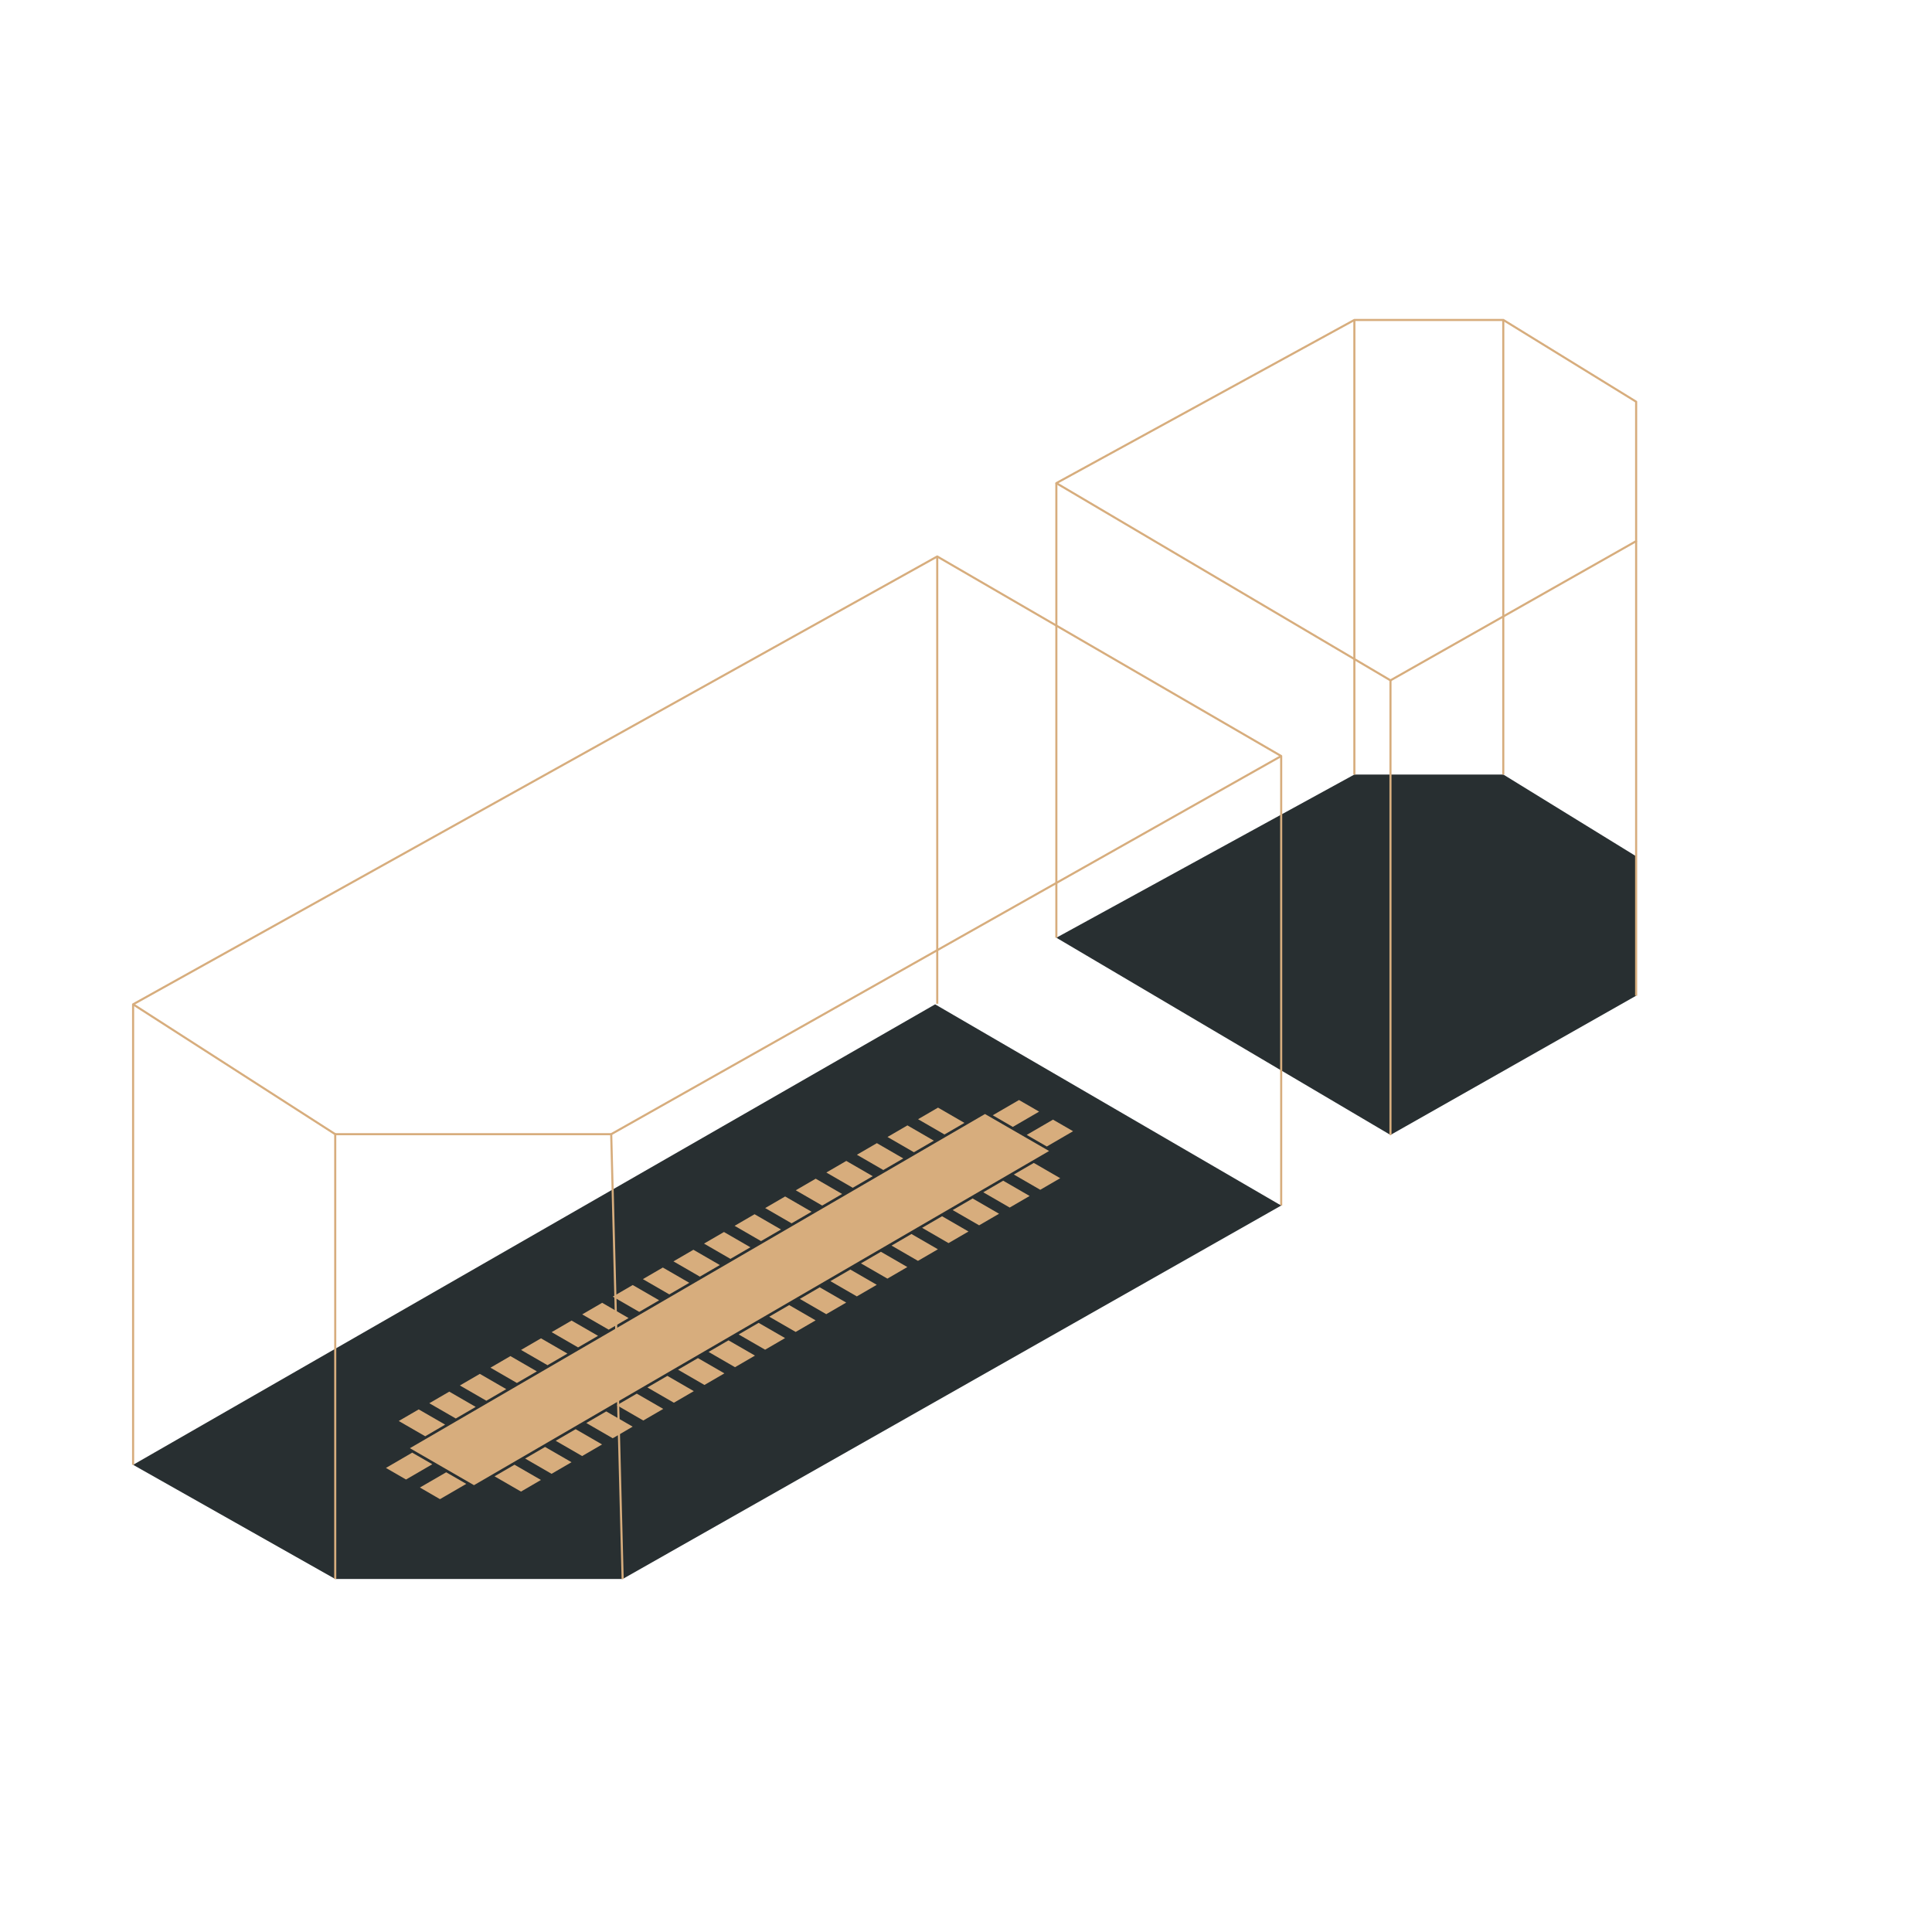 <?xml version="1.0" encoding="UTF-8"?>
<svg xmlns="http://www.w3.org/2000/svg" xmlns:xlink="http://www.w3.org/1999/xlink" id="Layer_1" data-name="Layer 1" viewBox="0 0 403.37 403.37">
  <defs>
    <style>.cls-1,.cls-3,.cls-4{fill:none;}.cls-2{fill:#282f31;}.cls-3,.cls-4{stroke:#d7ad7d;stroke-width:0.44px;}.cls-3{stroke-linejoin:round;}.cls-4{stroke-miterlimit:10;}.cls-5{isolation:isolate;}.cls-6{clip-path:url(#clip-path);}.cls-7{fill:#d7ad7d;}</style>
    <clipPath id="clip-path">
      <polygon class="cls-1" points="73.46 302.37 205.64 225.56 231.16 240.29 98.98 317.11 73.46 302.37"></polygon>
    </clipPath>
  </defs>
  <polygon class="cls-2" points="282.77 161.71 220.55 195.78 290.31 236.96 341.6 207.89 341.6 178.78 313.87 161.71 282.77 161.71"></polygon>
  <polygon class="cls-3" points="282.77 66.8 220.55 100.87 290.31 142.05 341.6 112.98 341.6 83.87 313.87 66.8 282.77 66.8"></polygon>
  <polyline class="cls-3" points="267.49 251.7 267.49 157.85 195.67 116.18"></polyline>
  <line class="cls-4" x1="267.49" y1="157.85" x2="127.61" y2="236.8"></line>
  <polygon class="cls-2" points="195.24 209.69 267.49 251.7 130 329.67 69.99 329.67 27.79 305.83 195.24 209.69"></polygon>
  <polyline class="cls-3" points="27.79 305.83 27.79 209.69 195.68 116.18 195.68 209.57"></polyline>
  <polyline class="cls-4" points="130 329.67 127.61 236.8 69.99 236.8"></polyline>
  <polyline class="cls-4" points="69.99 329.67 69.99 236.8 27.8 209.69"></polyline>
  <line class="cls-3" x1="220.55" y1="100.87" x2="220.55" y2="195.78"></line>
  <line class="cls-3" x1="290.31" y1="142.05" x2="290.31" y2="236.96"></line>
  <line class="cls-3" x1="341.6" y1="207.89" x2="341.6" y2="112.98"></line>
  <line class="cls-3" x1="313.86" y1="161.71" x2="313.86" y2="66.8"></line>
  <line class="cls-3" x1="282.77" y1="66.8" x2="282.77" y2="161.71"></line>
  <g class="cls-5">
    <g class="cls-6">
      <polyline class="cls-7" points="216.95 232.09 212.76 229.66 207.27 232.85 211.46 235.28 216.95 232.09"></polyline>
      <polyline class="cls-7" points="224.04 236.18 219.85 233.76 214.36 236.95 218.56 239.37 224.04 236.18"></polyline>
      <polyline class="cls-7" points="90.26 305.71 86.06 303.29 80.58 306.48 84.77 308.9 90.26 305.71"></polyline>
      <polyline class="cls-7" points="97.35 309.81 93.16 307.39 87.67 310.57 91.86 313 97.35 309.81"></polyline>
      <polyline class="cls-7" points="175.82 249.28 170.3 246.09 166.14 248.51 171.66 251.7 175.82 249.28"></polyline>
      <polyline class="cls-7" points="182.21 245.57 176.69 242.38 172.52 244.8 178.04 247.99 182.21 245.57"></polyline>
      <polyline class="cls-7" points="188.59 241.86 183.07 238.67 178.9 241.09 184.42 244.28 188.59 241.86"></polyline>
      <polyline class="cls-7" points="194.97 238.15 189.45 234.96 185.29 237.38 190.81 240.57 194.97 238.15"></polyline>
      <polyline class="cls-7" points="201.36 234.44 195.84 231.25 191.67 233.67 197.19 236.86 201.36 234.44"></polyline>
      <polyline class="cls-7" points="195.82 260.83 190.3 257.64 186.14 260.06 191.66 263.25 195.82 260.83"></polyline>
      <polyline class="cls-7" points="202.21 257.12 196.69 253.93 192.52 256.35 198.04 259.54 202.21 257.12"></polyline>
      <polyline class="cls-7" points="208.59 253.41 203.07 250.22 198.9 252.64 204.43 255.83 208.59 253.41"></polyline>
      <polyline class="cls-7" points="214.97 249.7 209.45 246.51 205.29 248.93 210.81 252.12 214.97 249.7"></polyline>
      <polyline class="cls-7" points="221.36 245.99 215.84 242.8 211.67 245.22 217.19 248.41 221.36 245.99"></polyline>
      <polyline class="cls-7" points="143.91 267.83 138.39 264.64 134.22 267.06 139.74 270.25 143.91 267.83"></polyline>
      <polyline class="cls-7" points="150.29 264.12 144.77 260.93 140.6 263.35 146.12 266.54 150.29 264.12"></polyline>
      <polyline class="cls-7" points="156.67 260.41 151.15 257.22 146.98 259.64 152.5 262.83 156.67 260.41"></polyline>
      <polyline class="cls-7" points="163.06 256.7 157.54 253.51 153.37 255.93 158.89 259.12 163.06 256.7"></polyline>
      <polyline class="cls-7" points="169.44 252.99 163.92 249.8 159.75 252.22 165.27 255.41 169.44 252.99"></polyline>
      <polyline class="cls-7" points="163.91 279.37 158.39 276.19 154.22 278.61 159.75 281.8 163.91 279.37"></polyline>
      <polyline class="cls-7" points="170.29 275.67 164.77 272.48 160.6 274.9 166.13 278.09 170.29 275.67"></polyline>
      <polyline class="cls-7" points="176.68 271.96 171.15 268.77 166.99 271.19 172.51 274.38 176.68 271.96"></polyline>
      <polyline class="cls-7" points="183.06 268.25 177.54 265.06 173.37 267.48 178.9 270.67 183.06 268.25"></polyline>
      <polyline class="cls-7" points="189.44 264.54 183.92 261.35 179.75 263.77 185.28 266.96 189.44 264.54"></polyline>
      <polyline class="cls-7" points="112.09 286.32 106.57 283.13 102.4 285.55 107.92 288.74 112.09 286.32"></polyline>
      <polyline class="cls-7" points="118.47 282.61 112.95 279.42 108.78 281.84 114.31 285.03 118.47 282.61"></polyline>
      <polyline class="cls-7" points="124.86 278.9 119.33 275.71 115.17 278.13 120.69 281.32 124.86 278.9"></polyline>
      <polyline class="cls-7" points="131.24 275.19 125.72 272 121.55 274.42 127.08 277.61 131.24 275.19"></polyline>
      <polyline class="cls-7" points="137.62 271.48 132.1 268.29 127.93 270.71 133.46 273.9 137.62 271.48"></polyline>
      <polyline class="cls-7" points="132.09 297.86 126.57 294.68 122.41 297.1 127.93 300.29 132.09 297.86"></polyline>
      <polyline class="cls-7" points="138.48 294.16 132.95 290.97 128.79 293.39 134.31 296.58 138.48 294.16"></polyline>
      <polyline class="cls-7" points="144.86 290.45 139.34 287.26 135.17 289.68 140.7 292.87 144.86 290.45"></polyline>
      <polyline class="cls-7" points="151.25 286.74 145.72 283.55 141.56 285.97 147.08 289.16 151.25 286.74"></polyline>
      <polyline class="cls-7" points="157.63 283.03 152.1 279.84 147.94 282.26 153.46 285.45 157.63 283.03"></polyline>
      <polyline class="cls-7" points="92.94 297.44 87.42 294.26 83.25 296.68 88.78 299.87 92.94 297.44"></polyline>
      <polyline class="cls-7" points="99.32 293.74 93.8 290.55 89.63 292.97 95.16 296.16 99.32 293.74"></polyline>
      <polyline class="cls-7" points="105.7 290.03 100.18 286.84 96.01 289.26 101.54 292.45 105.7 290.03"></polyline>
      <polyline class="cls-7" points="112.94 308.99 107.42 305.81 103.25 308.23 108.78 311.42 112.94 308.99"></polyline>
      <polyline class="cls-7" points="119.33 305.29 113.8 302.1 109.64 304.52 115.16 307.71 119.33 305.29"></polyline>
      <polyline class="cls-7" points="125.71 301.58 120.19 298.39 116.02 300.81 121.54 304 125.71 301.58"></polyline>
      <polyline class="cls-7" points="219.03 240.31 205.65 232.59 85.58 302.36 98.96 310.08 219.03 240.31"></polyline>
    </g>
  </g>
</svg>
